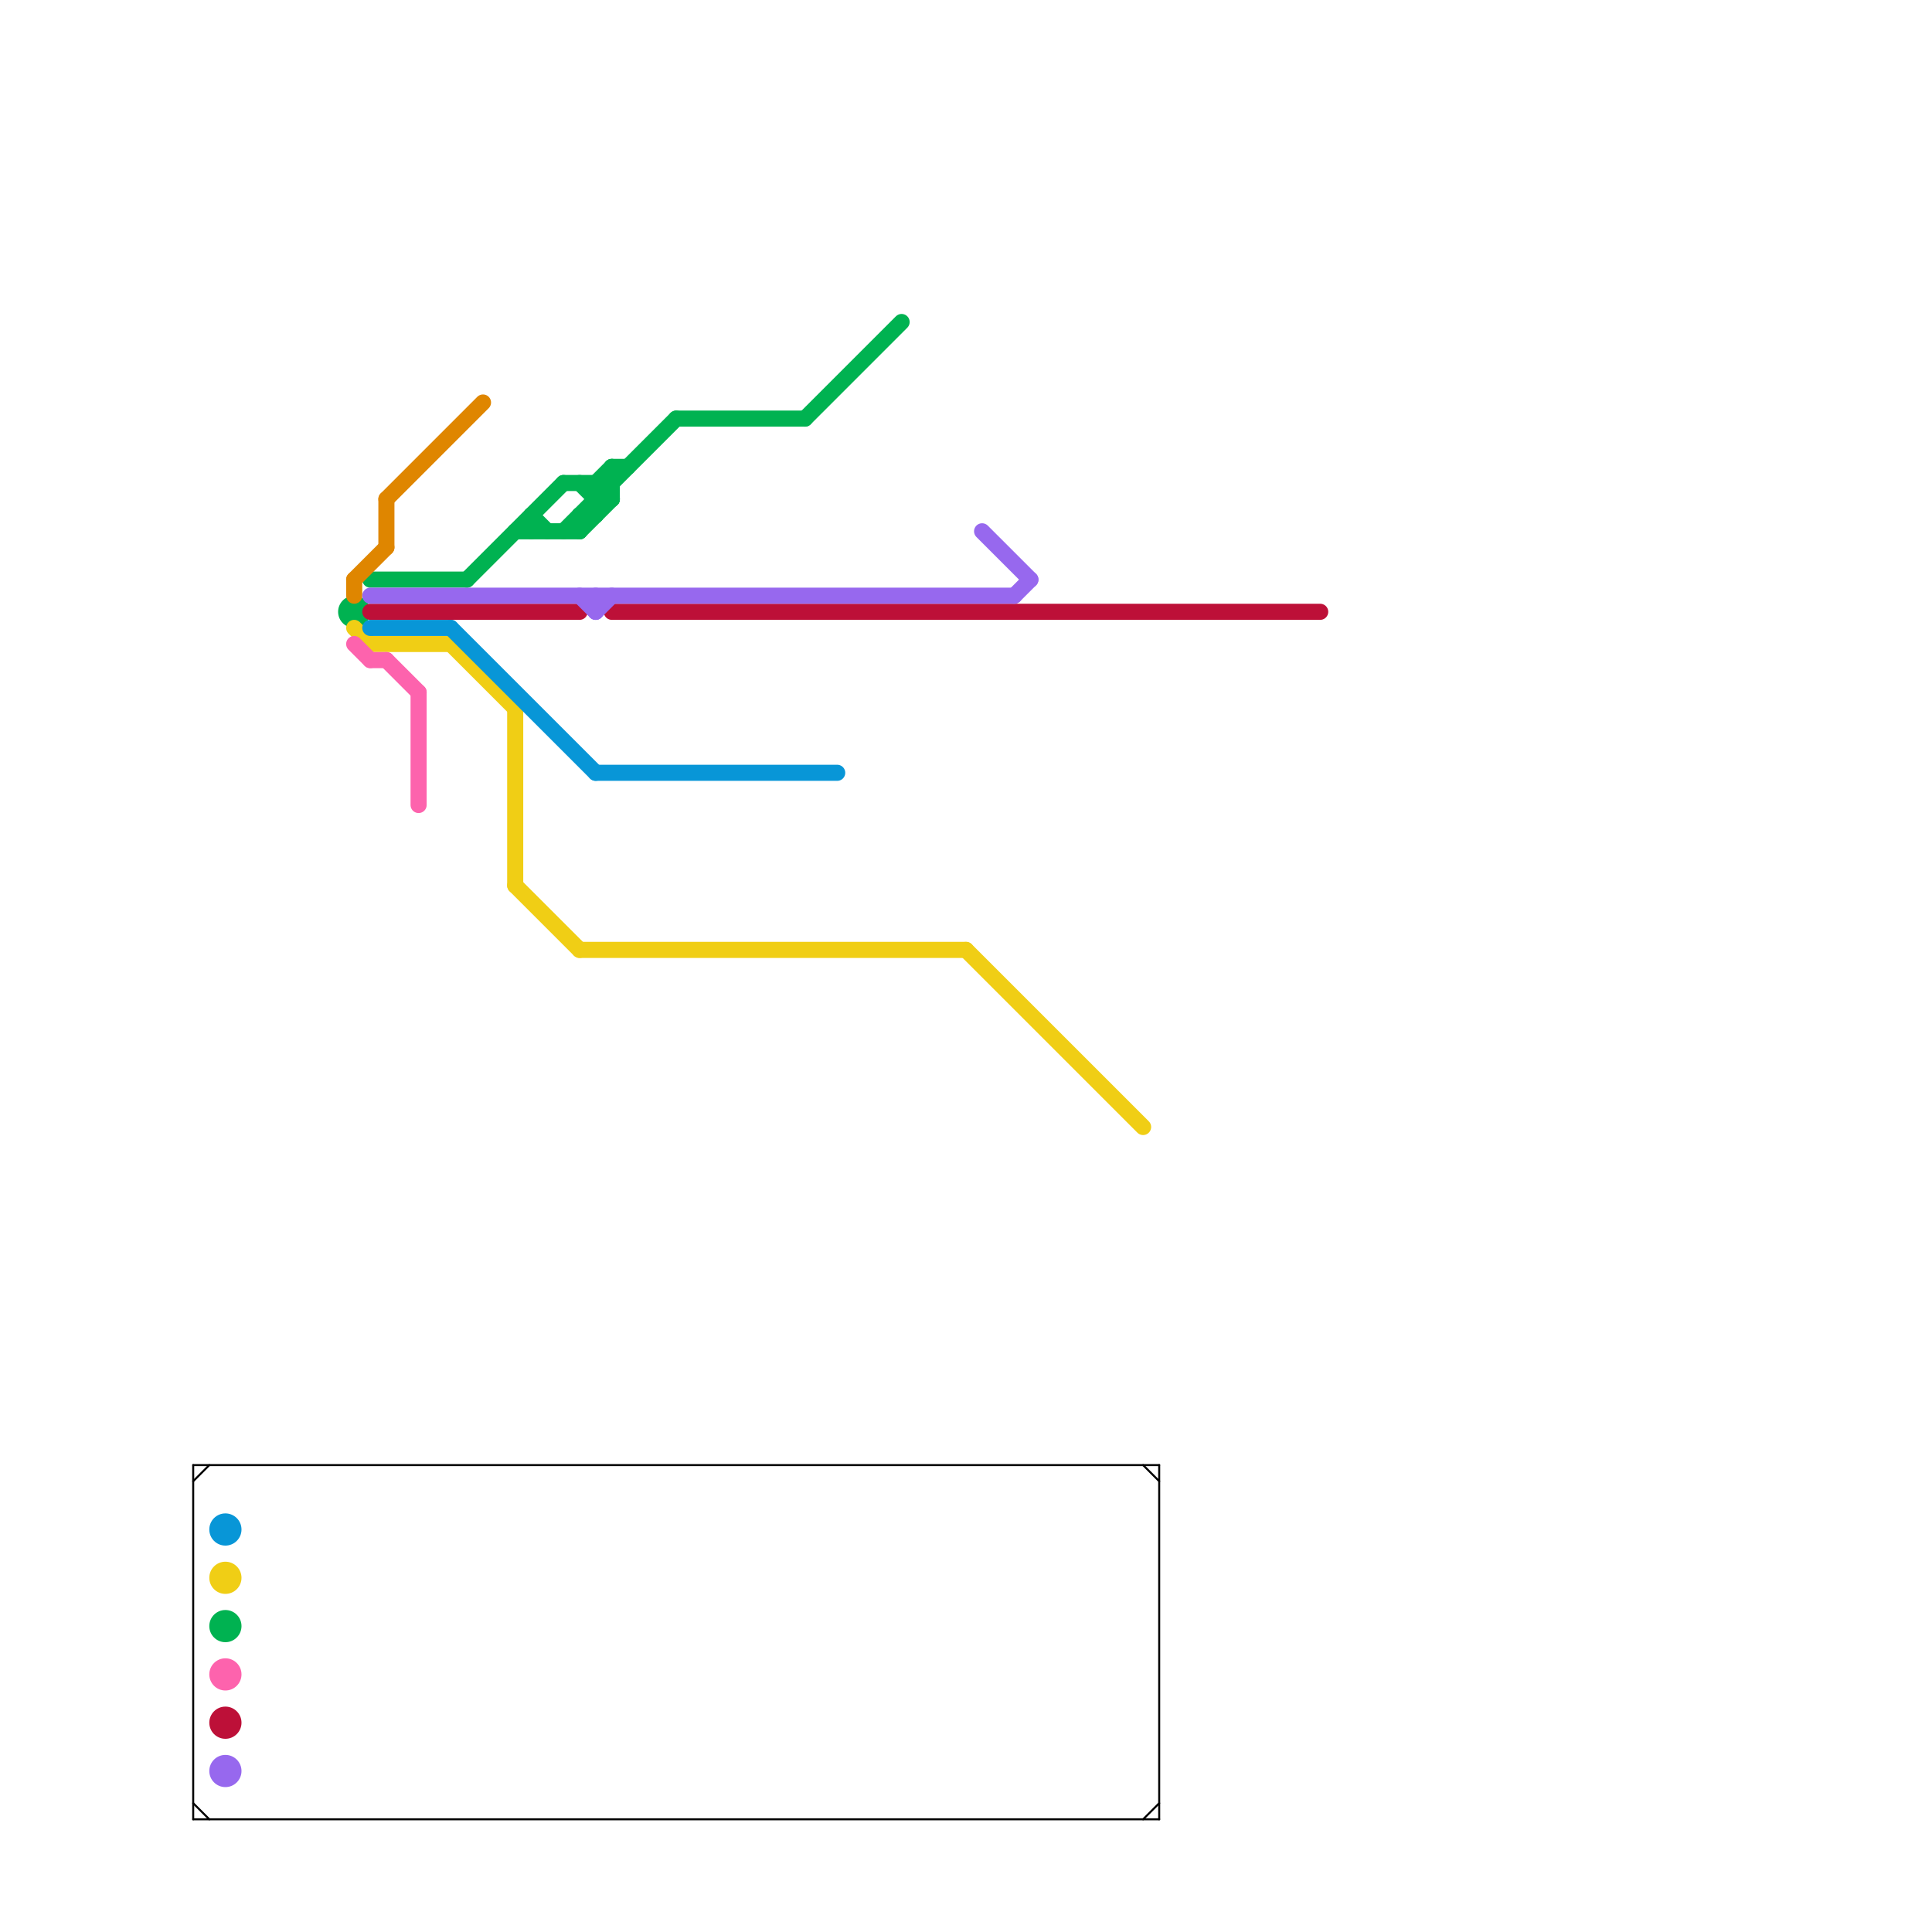 
<svg version="1.1" xmlns="http://www.w3.org/2000/svg" viewBox="0 0 120 120">
<style>text { font: 1px Helvetica; font-weight: 600; white-space: pre; dominant-baseline: central; } line { stroke-width: 1; fill: none; stroke-linecap: round; stroke-linejoin: round; } .c0 { stroke: #00b251 } .c1 { stroke: #f0ce15 } .c2 { stroke: #df8600 } .c3 { stroke: #0896d7 } .c4 { stroke: #000000 } .c5 { stroke: #fd63ad } .c6 { stroke: #bd1038 } .c7 { stroke: #9768ee } .w1 { stroke-width: 1; }.w5 { stroke-width: .125; }</style><defs><g id="wm-xf"><circle r="1.2" fill="#000"/><circle r="0.9" fill="#fff"/><circle r="0.6" fill="#000"/><circle r="0.3" fill="#fff"/></g><g id="wm"><circle r="0.6" fill="#000"/><circle r="0.3" fill="#fff"/></g></defs><line class="c0 " x1="36" y1="32" x2="37" y2="32"/><line class="c0 " x1="33" y1="32" x2="33" y2="33"/><line class="c0 " x1="37" y1="30" x2="38" y2="29"/><line class="c0 " x1="32" y1="33" x2="36" y2="33"/><line class="c0 " x1="36" y1="30" x2="37" y2="31"/><line class="c0 " x1="35" y1="30" x2="38" y2="30"/><line class="c0 " x1="38" y1="29" x2="38" y2="31"/><line class="c0 " x1="29" y1="36" x2="35" y2="30"/><line class="c0 " x1="38" y1="29" x2="39" y2="29"/><line class="c0 " x1="42" y1="26" x2="50" y2="26"/><line class="c0 " x1="36" y1="33" x2="38" y2="31"/><line class="c0 " x1="37" y1="30" x2="38" y2="31"/><line class="c0 " x1="35" y1="33" x2="42" y2="26"/><line class="c0 " x1="37" y1="30" x2="37" y2="32"/><line class="c0 " x1="37" y1="31" x2="38" y2="31"/><line class="c0 " x1="33" y1="32" x2="34" y2="33"/><line class="c0 " x1="50" y1="26" x2="56" y2="20"/><line class="c0 " x1="36" y1="32" x2="36" y2="33"/><line class="c0 " x1="23" y1="36" x2="29" y2="36"/><circle cx="22" cy="38" r="1" fill="#00b251" /><circle cx="14" cy="101" r="1" fill="#00b251" /><line class="c1 " x1="60" y1="59" x2="71" y2="70"/><line class="c1 " x1="23" y1="40" x2="28" y2="40"/><line class="c1 " x1="36" y1="59" x2="60" y2="59"/><line class="c1 " x1="22" y1="39" x2="23" y2="40"/><line class="c1 " x1="32" y1="55" x2="36" y2="59"/><line class="c1 " x1="32" y1="44" x2="32" y2="55"/><line class="c1 " x1="28" y1="40" x2="32" y2="44"/><circle cx="14" cy="98" r="1" fill="#f0ce15" /><line class="c2 " x1="22" y1="36" x2="22" y2="37"/><line class="c2 " x1="22" y1="36" x2="24" y2="34"/><line class="c2 " x1="24" y1="31" x2="30" y2="25"/><line class="c2 " x1="24" y1="31" x2="24" y2="34"/><line class="c3 " x1="37" y1="48" x2="52" y2="48"/><line class="c3 " x1="28" y1="39" x2="37" y2="48"/><line class="c3 " x1="23" y1="39" x2="28" y2="39"/><circle cx="14" cy="95" r="1" fill="#0896d7" /><line class="c4 w5" x1="12" y1="113" x2="72" y2="113"/><line class="c4 w5" x1="12" y1="91" x2="12" y2="113"/><line class="c4 w5" x1="71" y1="91" x2="72" y2="92"/><line class="c4 w5" x1="72" y1="91" x2="72" y2="113"/><line class="c4 w5" x1="12" y1="112" x2="13" y2="113"/><line class="c4 w5" x1="71" y1="113" x2="72" y2="112"/><line class="c4 w5" x1="12" y1="92" x2="13" y2="91"/><line class="c4 w5" x1="12" y1="91" x2="72" y2="91"/><line class="c5 " x1="26" y1="43" x2="26" y2="50"/><line class="c5 " x1="24" y1="41" x2="26" y2="43"/><line class="c5 " x1="23" y1="41" x2="24" y2="41"/><line class="c5 " x1="22" y1="40" x2="23" y2="41"/><circle cx="14" cy="104" r="1" fill="#fd63ad" /><line class="c6 " x1="38" y1="38" x2="82" y2="38"/><line class="c6 " x1="23" y1="38" x2="36" y2="38"/><circle cx="14" cy="107" r="1" fill="#bd1038" /><line class="c7 " x1="37" y1="38" x2="38" y2="37"/><line class="c7 " x1="37" y1="37" x2="37" y2="38"/><line class="c7 " x1="61" y1="33" x2="64" y2="36"/><line class="c7 " x1="63" y1="37" x2="64" y2="36"/><line class="c7 " x1="36" y1="37" x2="37" y2="38"/><line class="c7 " x1="23" y1="37" x2="63" y2="37"/><circle cx="14" cy="110" r="1" fill="#9768ee" />
</svg>
